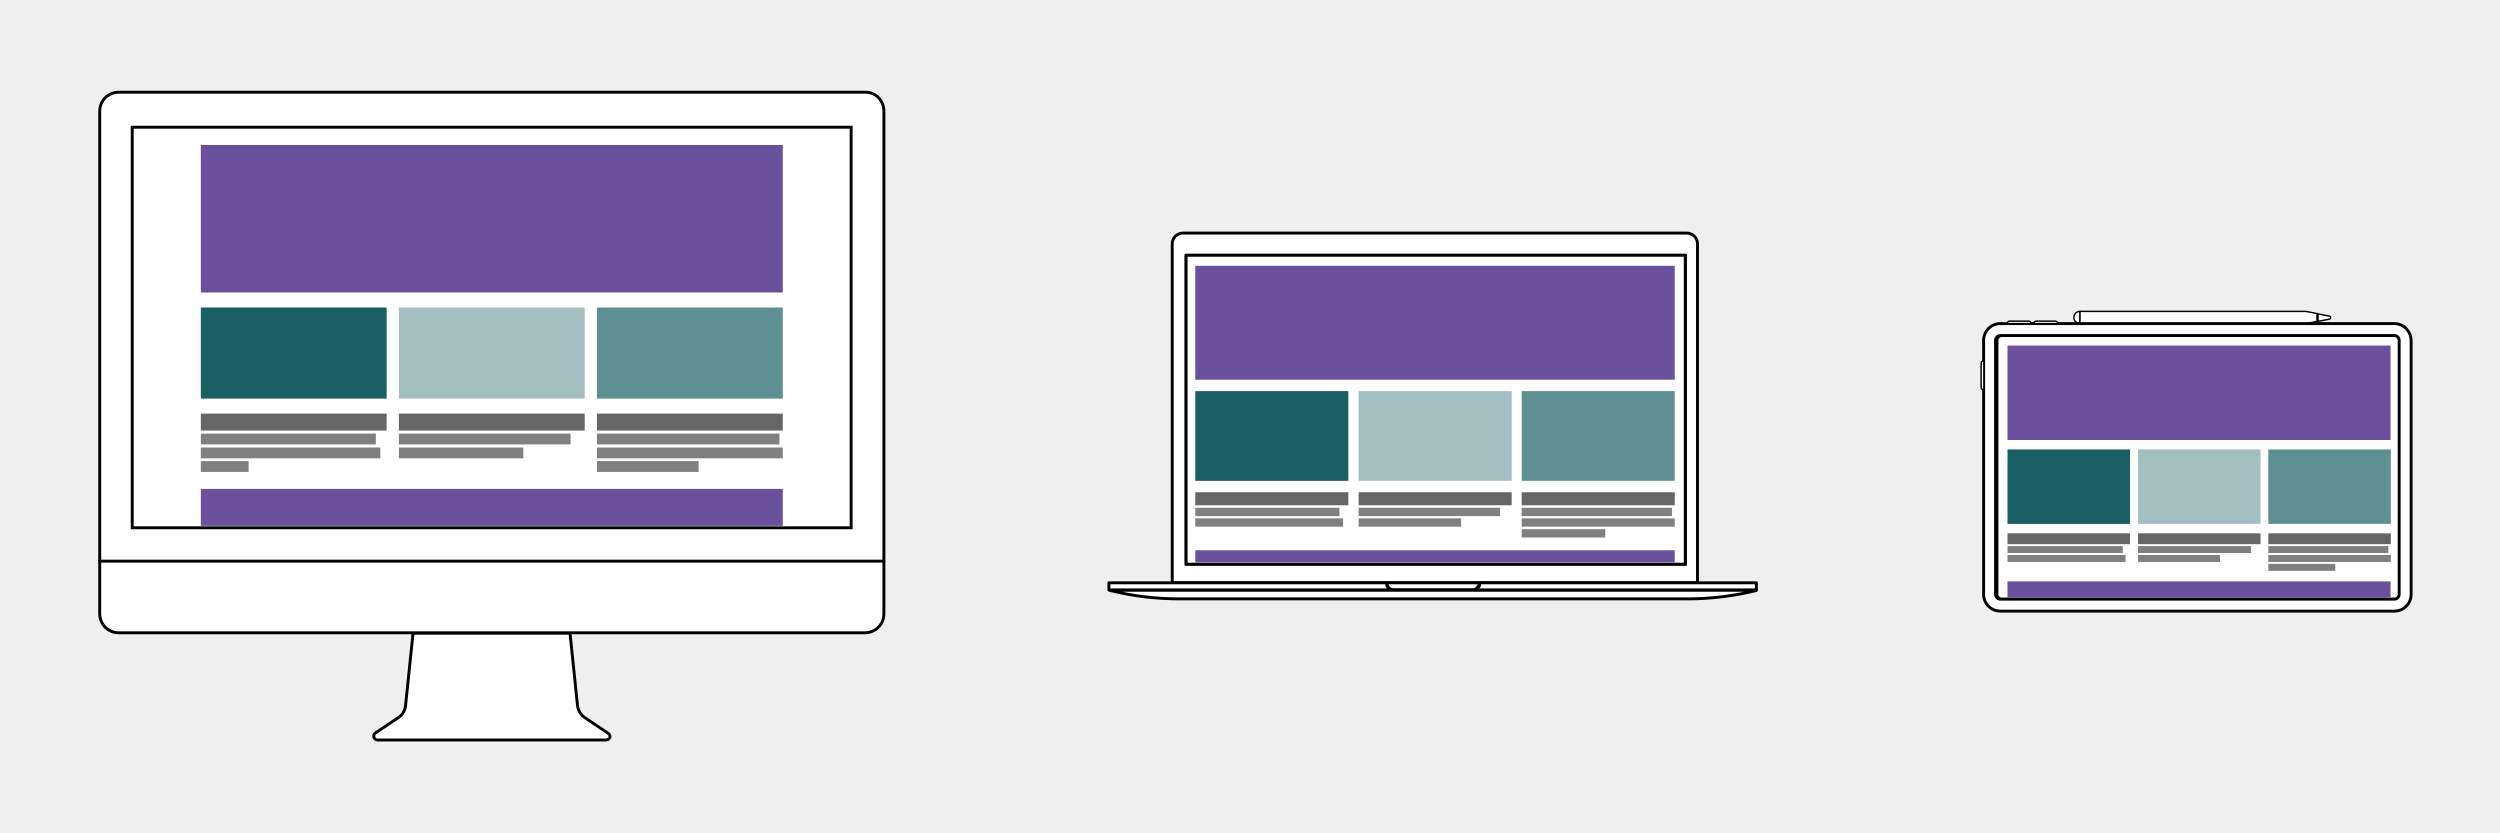 <svg xmlns="http://www.w3.org/2000/svg" xmlns:xlink="http://www.w3.org/1999/xlink" id="Ebene_1" x="0px" y="0px" viewBox="0 0 900 300" style="enable-background:new 0 0 900 300;" xml:space="preserve"><style type="text/css">	.st0{fill:#EFEFEF;}	.st1{fill:#FFFFFF;stroke:#000000;stroke-width:1.122;stroke-miterlimit:10;}	.st2{clip-path:url(#_x3C_Rectangle_x3E__00000074433526103782657160000003518011910158556833_);}	.st3{fill:#6A509D;}	.st4{fill:#195F64;}	.st5{fill:#A3BFC1;}	.st6{fill:#666666;}	.st7{fill:#808080;}	.st8{fill:#FFFFFF;stroke:#000000;stroke-width:0.561;stroke-linejoin:round;stroke-miterlimit:10;}	.st9{fill:#5E8F92;}	.st10{fill:#FFFFFF;stroke:#000000;stroke-width:0.857;stroke-miterlimit:10;}	.st11{fill:#FFFFFF;stroke:#000000;stroke-width:0.428;stroke-linejoin:round;stroke-miterlimit:10;}	.st12{fill:#3B777B;}	.st13{fill:#3C323C;}	.st14{fill:#FFFFFF;stroke:#000000;stroke-width:1.008;stroke-miterlimit:10;}	.st15{fill:#FFFFFF;stroke:#000000;stroke-width:1.008;stroke-linecap:round;stroke-linejoin:round;stroke-miterlimit:10;}	.st16{fill:#FFFFFF;stroke:#000000;stroke-width:0.962;stroke-miterlimit:10;}	.st17{fill:#FFFFFF;stroke:#000000;stroke-width:0.962;stroke-linecap:round;stroke-linejoin:round;stroke-miterlimit:10;}	.st18{fill:#FFFFFF;stroke:#000000;stroke-width:0.481;stroke-linejoin:round;stroke-miterlimit:10;}	.st19{fill:#FFFFFF;stroke:#000000;stroke-width:0.932;stroke-miterlimit:10;}	.st20{fill:#FFFFFF;stroke:#000000;stroke-width:0.932;stroke-linecap:round;stroke-linejoin:round;stroke-miterlimit:10;}	.st21{fill:#FFFFFF;stroke:#000000;stroke-width:0.466;stroke-linejoin:round;stroke-miterlimit:10;}	.st22{clip-path:url(#_x3C_Rectangle_x3E__00000170254083505364472180000013556778770582336427_);}	.st23{fill:#FFFFFF;stroke:#000000;stroke-width:0.801;stroke-miterlimit:10;}	.st24{fill:#FFFFFF;stroke:#000000;stroke-width:0.801;stroke-linecap:round;stroke-linejoin:round;stroke-miterlimit:10;}	.st25{fill:#FFFFFF;stroke:#000000;stroke-width:0.4;stroke-linejoin:round;stroke-miterlimit:10;}	.st26{clip-path:url(#_x3C_Rectangle_x3E__00000148633602969786517760000014634038641503968643_);}	.st27{fill:#FFFFFF;stroke:#000000;stroke-width:0.712;stroke-miterlimit:10;}	.st28{fill:#FFFFFF;stroke:#000000;stroke-width:0.356;stroke-linejoin:round;stroke-miterlimit:10;}	.st29{fill:#FFFFFF;stroke:#000000;stroke-width:0.504;stroke-linejoin:round;stroke-miterlimit:10;}	.st30{clip-path:url(#_x3C_Rectangle_x3E__00000059994806262334485620000005865470112645977227_);}	.st31{fill:#FFFFFF;stroke:#808080;stroke-width:0.5;stroke-miterlimit:10;}	.st32{fill:#FFFFFF;stroke:#808080;stroke-width:0.5;stroke-linecap:round;stroke-linejoin:round;stroke-miterlimit:10;}	.st33{fill:#FFFFFF;stroke:#000000;stroke-width:0.786;stroke-miterlimit:10;}	.st34{fill:#FFFFFF;stroke:#000000;stroke-width:0.35;stroke-linejoin:round;stroke-miterlimit:10;}	.st35{fill:#FFFFFF;stroke:#000000;stroke-width:0.699;stroke-miterlimit:10;}	.st36{fill:none;stroke:#6A509D;stroke-width:3;stroke-linecap:round;stroke-miterlimit:10;stroke-dasharray:0,5;}	.st37{fill:#FFFFFF;stroke:#000000;stroke-width:1.234;stroke-miterlimit:10;}	.st38{fill:#FFFFFF;stroke:#000000;stroke-width:1.234;stroke-linecap:round;stroke-linejoin:round;stroke-miterlimit:10;}	.st39{fill:#FFFFFF;stroke:#000000;stroke-width:0.617;stroke-linejoin:round;stroke-miterlimit:10;}	.st40{clip-path:url(#_x3C_Rectangle_x3E__00000158019050226244924530000013480882747377126841_);}	.st41{fill:#FFFFFF;stroke:#000000;stroke-width:0.397;stroke-linejoin:round;stroke-miterlimit:10;}	.st42{fill:#FFFFFF;stroke:#808080;stroke-width:0.786;stroke-miterlimit:10;}	.st43{clip-path:url(#_x3C_Rectangle_x3E__00000179617348893903534340000005789965641686799525_);}	.st44{fill:#FFFFFF;stroke:#000000;stroke-width:0.786;stroke-linecap:round;stroke-linejoin:round;stroke-miterlimit:10;}	.st45{fill:#FFFFFF;stroke:#000000;stroke-width:0.75;stroke-miterlimit:10;}	.st46{fill:#FFFFFF;stroke:#000000;stroke-width:0.75;stroke-linecap:round;stroke-linejoin:round;stroke-miterlimit:10;}	.st47{clip-path:url(#_x3C_Rectangle_x3E__00000031917146393713357680000005509171827928965269_);}	.st48{fill:#FFFFFF;stroke:#000000;stroke-width:1.051;stroke-linecap:round;stroke-linejoin:round;stroke-miterlimit:10;}	.st49{fill:#FFFFFF;stroke:#000000;stroke-width:1.051;stroke-miterlimit:10;}	.st50{fill:#FFFFFF;stroke:#000000;stroke-width:0.526;stroke-linejoin:round;stroke-miterlimit:10;}</style><rect x="-10.5" y="-6" class="st0" width="928.3" height="313.7"></rect><g id="Laptop_00000103245417833732630970000000951643632862071210_">	<g>		<path class="st48" d="M611.2,209.8H422v-122c0-2.1,1.7-3.9,3.9-3.9h181.3c2.1,0,3.9,1.7,3.9,3.9V209.8z"></path>		<g>			<rect x="399.2" y="209.8" class="st48" width="233.1" height="2.6"></rect>			<path class="st48" d="M532.5,209.9c0,0.7-0.3,1.3-0.8,1.8c-0.5,0.5-1.2,0.7-1.9,0.7H502c-1.5,0-2.7-1.1-2.7-2.5h-0.1v0.2    c0,1.4,1.2,2.5,2.7,2.5h28.1c1.5,0,2.7-1.1,2.7-2.5v-0.2H532.5z"></path>			<path class="st48" d="M399.8,212.5c-0.1,0-0.1,0.1,0,0.1c8,2,16.4,3,24.8,3h91.4h91.4c8.4,0,16.7-1,24.8-3c0.1,0,0.1-0.1,0-0.1    H515.9H399.8z"></path>			<rect x="427" y="91.9" class="st49" width="179.7" height="111.2"></rect>		</g>	</g>	<g>		<defs>			<rect id="SVGID_00000005232757158646683100000016278749031634806423_" x="427" y="91.9" width="179.7" height="111.2"></rect>		</defs>		<use xlink:href="#SVGID_00000005232757158646683100000016278749031634806423_" style="overflow:visible;fill:#FFFFFF;"></use>		<clipPath id="SVGID_00000116212003579424774270000010458188285532377514_">			<use xlink:href="#SVGID_00000005232757158646683100000016278749031634806423_" style="overflow:visible;"></use>		</clipPath>					<use xlink:href="#SVGID_00000005232757158646683100000016278749031634806423_" style="overflow:visible;fill:none;stroke:#000000;stroke-width:1.051;stroke-linejoin:round;stroke-miterlimit:10;"></use>	</g>	<rect x="430.3" y="95.7" class="st3" width="172.6" height="41"></rect>	<rect x="430.3" y="198.1" class="st3" width="172.6" height="4.4"></rect>	<rect x="430.3" y="140.8" class="st4" width="55.1" height="32.3"></rect>	<rect x="489.1" y="140.8" class="st5" width="55.1" height="32.3"></rect>	<rect x="547.8" y="140.8" class="st9" width="55.1" height="32.3"></rect>	<rect x="430.3" y="177.2" class="st6" width="55.1" height="4.7"></rect>	<rect x="489.1" y="177.2" class="st6" width="55.1" height="4.7"></rect>	<rect x="547.8" y="177.2" class="st6" width="55.1" height="4.7"></rect>	<rect x="430.3" y="182.8" class="st7" width="51.9" height="3"></rect>	<rect x="489.1" y="182.8" class="st7" width="50.9" height="3"></rect>	<rect x="547.8" y="182.8" class="st7" width="54.1" height="3"></rect>	<rect x="430.3" y="186.6" class="st7" width="53.2" height="3"></rect>	<rect x="489.1" y="186.6" class="st7" width="36.9" height="3"></rect>	<rect x="547.8" y="186.6" class="st7" width="55.1" height="3"></rect>	<rect x="547.8" y="190.5" class="st7" width="30.1" height="3"></rect></g><g id="Desktop_00000047744955508850137090000008363163278462649271_">	<g>		<path class="st49" d="M218.1,266.4H136c-1.4,0-2-1.7-0.9-2.5l8.2-5.5c1.6-1,2.5-2.6,2.7-4.4l2.7-26.1h56.5l2.7,26.1   c0.2,1.8,1.2,3.4,2.7,4.4l8.2,5.5C220.2,264.7,219.6,266.4,218.1,266.4z"></path>		<path class="st49" d="M318.2,40v181c0,3.8-3.1,6.8-6.8,6.8H42.7c-3.8,0-6.8-3.1-6.8-6.8V40c0-3.8,3.1-6.8,6.8-6.8h268.8   C315.2,33.1,318.2,36.2,318.2,40z"></path>		<line class="st48" x1="35.8" y1="202" x2="318.2" y2="202"></line>		<rect x="47.6" y="45.8" class="st49" width="258.8" height="144.2"></rect>	</g>	<g>		<rect x="72.3" y="166" class="st7" width="17.2" height="3.9"></rect>		<g>			<rect x="72.3" y="52.2" class="st3" width="209.5" height="53.1"></rect>			<rect x="72.3" y="176" class="st3" width="209.5" height="13.3"></rect>			<rect x="72.3" y="110.7" class="st4" width="66.9" height="32.8"></rect>			<rect x="143.6" y="110.7" class="st5" width="66.9" height="32.8"></rect>			<rect x="214.9" y="110.7" class="st9" width="66.9" height="32.8"></rect>			<rect x="72.3" y="148.9" class="st6" width="66.9" height="6.1"></rect>			<rect x="143.6" y="148.9" class="st6" width="66.9" height="6.1"></rect>			<rect x="214.9" y="148.9" class="st6" width="66.9" height="6.1"></rect>			<rect x="72.3" y="156.1" class="st7" width="63" height="3.9"></rect>			<rect x="143.6" y="156.1" class="st7" width="61.8" height="3.9"></rect>			<rect x="214.9" y="156.1" class="st7" width="65.7" height="3.9"></rect>			<rect x="72.3" y="161.1" class="st7" width="64.6" height="3.9"></rect>			<rect x="143.6" y="161.1" class="st7" width="44.8" height="3.9"></rect>			<rect x="214.9" y="161.1" class="st7" width="66.9" height="3.9"></rect>			<rect x="214.9" y="166" class="st7" width="36.6" height="3.9"></rect>		</g>	</g></g><g id="Tablet_00000085941151525789650540000000698788404097828012_">	<g id="_x5B_YOUR_IMAGE_HERE_x5D__00000161612716958366649220000016793558108989522613_">		<g>			<defs>				<path id="SVGID_00000106847184254829478190000010741376695699451818_" d="M864.1,214c0,0.9-0.8,1.7-1.7,1.7H720.6     c-0.9,0-1.7-0.8-1.7-1.7v-91.5c0-0.9,0.8-1.7,1.7-1.7h141.9c0.9,0,1.7,0.8,1.7,1.7V214z"></path>			</defs>			<use xlink:href="#SVGID_00000106847184254829478190000010741376695699451818_" style="overflow:visible;fill:#FFFFFF;"></use>			<clipPath id="SVGID_00000065777231656607827930000010018326365965015447_">				<use xlink:href="#SVGID_00000106847184254829478190000010741376695699451818_" style="overflow:visible;"></use>			</clipPath>							<use xlink:href="#SVGID_00000106847184254829478190000010741376695699451818_" style="overflow:visible;fill:none;stroke:#000000;stroke-width:1.051;stroke-miterlimit:10;"></use>		</g>		<g>			<g>				<g>					<g>						<path class="st50" d="M748.8,112.1v4.4c-1.2,0-2.2-1-2.2-2.2C746.6,113.1,747.5,112.1,748.8,112.1z"></path>					</g>					<polygon class="st50" points="830.1,112.1 834.2,112.9 834.2,115.7 830.1,116.5 748.8,116.5 748.8,112.1      "></polygon>					<path class="st50" d="M838.6,114.9l-4.2,0.8V113l4.2,0.8C839.2,113.9,839.2,114.7,838.6,114.9z"></path>				</g>				<polygon class="st50" points="834.4,113 834.4,115.7 834.2,115.7 834.2,112.9     "></polygon>			</g>			<g>				<g>					<path class="st49" d="M862,116.5H720.1c-3.3,0-6,2.7-6,6V214c0,3.3,2.7,6,6,6H862c3.3,0,6-2.7,6-6v-91.5      C867.9,119.2,865.3,116.5,862,116.5z M863.7,214c0,0.9-0.8,1.7-1.7,1.7H720.1c-0.9,0-1.7-0.8-1.7-1.7v-91.5      c0-0.9,0.8-1.7,1.7-1.7H862c0.9,0,1.7,0.8,1.7,1.7V214z"></path>				</g>				<path class="st50" d="M731.2,116.5h-8.5v-0.2c0-0.4,0.3-0.7,0.7-0.7h7c0.4,0,0.7,0.3,0.7,0.7V116.5z"></path>				<path class="st50" d="M740.8,116.5h-8.5v-0.2c0-0.4,0.3-0.7,0.7-0.7h7c0.4,0,0.7,0.3,0.7,0.7V116.5z"></path>				<path class="st50" d="M714.2,129.8v10.5h-0.2c-0.5,0-0.8-0.4-0.8-0.8v-8.8c0-0.5,0.4-0.8,0.8-0.8H714.2z"></path>			</g>		</g>	</g>	<g>		<rect x="722.7" y="124.4" class="st3" width="137.9" height="34"></rect>		<rect x="722.7" y="209.3" class="st3" width="137.9" height="5.8"></rect>		<rect x="722.7" y="161.8" class="st4" width="44.1" height="26.8"></rect>		<rect x="769.7" y="161.8" class="st5" width="44.1" height="26.8"></rect>		<rect x="816.6" y="161.8" class="st9" width="44.1" height="26.8"></rect>		<rect x="722.7" y="192" class="st6" width="44.1" height="3.9"></rect>		<rect x="769.7" y="192" class="st6" width="44.1" height="3.9"></rect>		<rect x="816.6" y="192" class="st6" width="44.1" height="3.9"></rect>		<rect x="722.7" y="196.6" class="st7" width="41.5" height="2.5"></rect>		<rect x="769.7" y="196.6" class="st7" width="40.7" height="2.5"></rect>		<rect x="816.6" y="196.6" class="st7" width="43.2" height="2.5"></rect>		<rect x="722.7" y="199.8" class="st7" width="42.5" height="2.5"></rect>		<rect x="769.7" y="199.8" class="st7" width="29.5" height="2.5"></rect>		<rect x="816.6" y="199.8" class="st7" width="44.1" height="2.5"></rect>		<rect x="816.6" y="203" class="st7" width="24.1" height="2.5"></rect>	</g></g></svg>